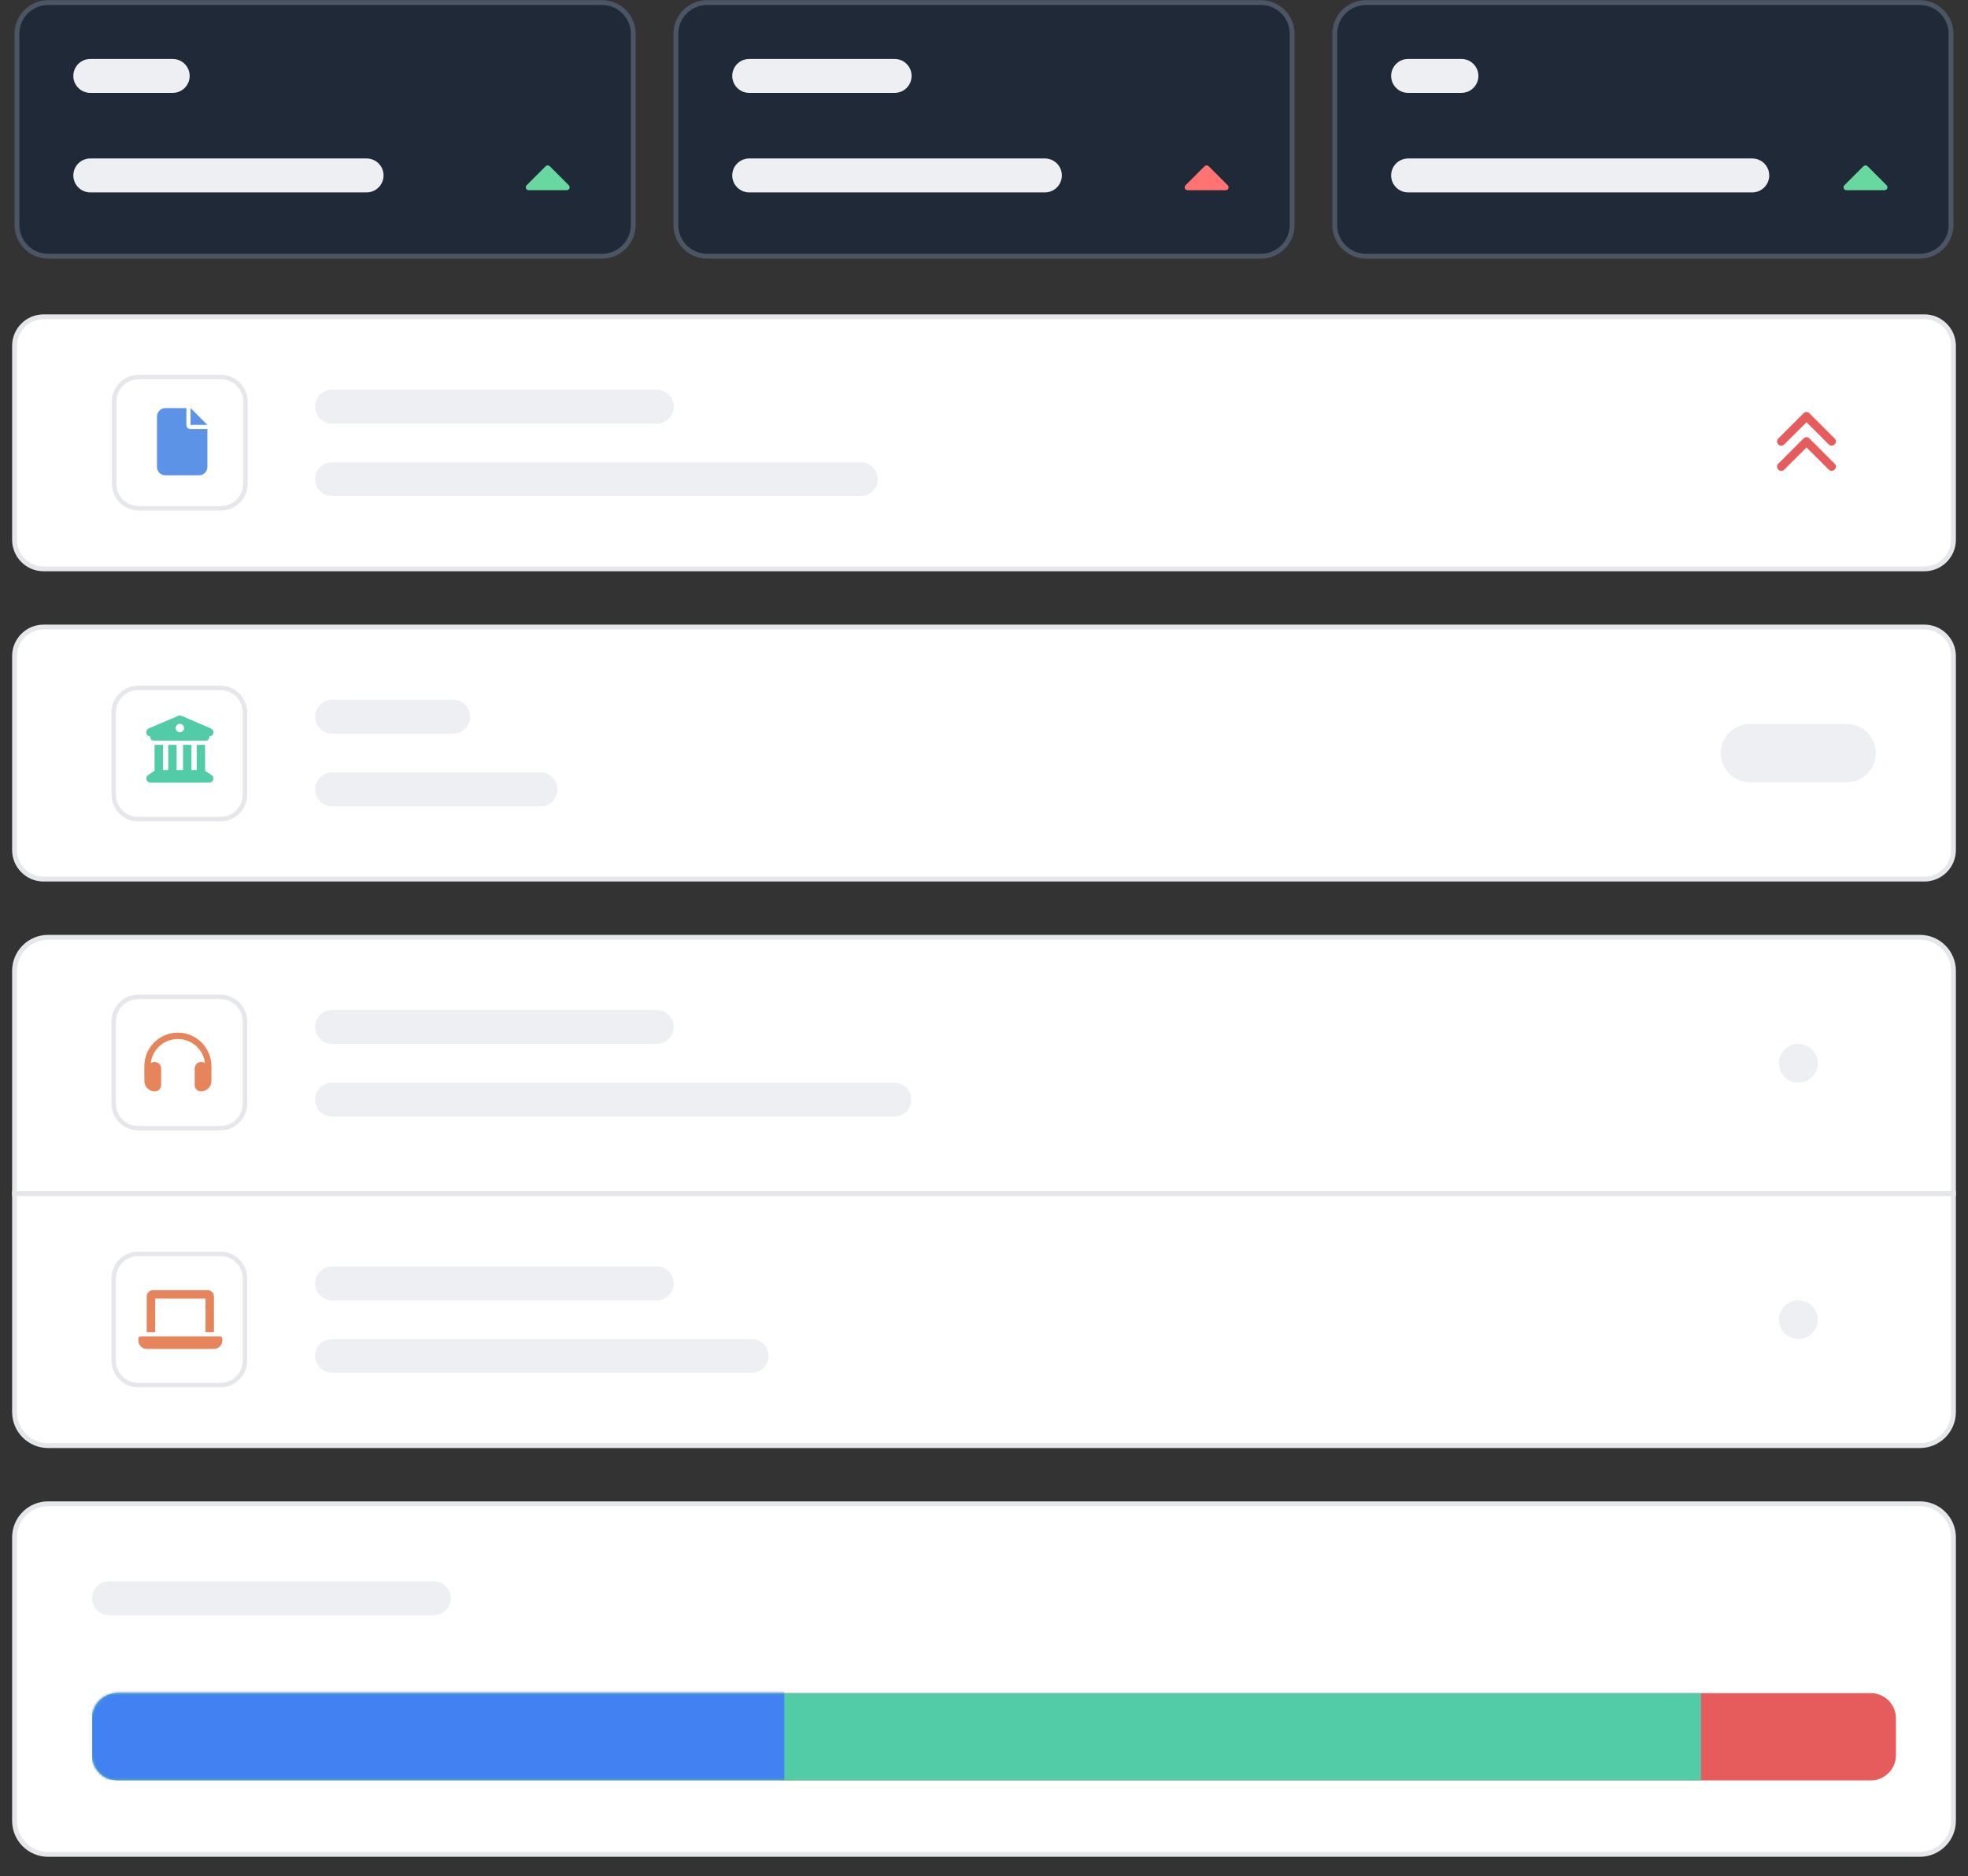 <svg xmlns="http://www.w3.org/2000/svg" xmlns:xlink="http://www.w3.org/1999/xlink" viewBox="0 0 812 774" width="812" height="774" preserveAspectRatio="xMidYMid slice" style="width: 100%; height: 100%; transform: translate3d(0px, 0px, 0px); content-visibility: visible;"><rect x="0" y="0" width="812" height="774" fill="#333333" stroke="none"/><defs><clipPath id="__lottie_element_177"><rect width="812" height="774" x="0" y="0"></rect></clipPath><clipPath id="__lottie_element_206"><path d="M0,0 L745,0 L745,38 L0,38z"></path></clipPath><g id="__lottie_element_209"><g transform="matrix(2,0,0,2,-444,-1084.067)" opacity="1" style="display: block;"><g opacity="1" transform="matrix(1,0,0,1,341.555,551.809)"><path fill="rgb(82,204,167)" fill-opacity="1" d=" M-114.356,-9 C-114.356,-9 212.357,-9 212.357,-9 C212.357,-9 212.357,9 212.357,9 C212.357,9 -114.356,9 -114.356,9 C-117.227,9 -119.555,6.673 -119.555,3.802 C-119.555,3.802 -119.555,-3.802 -119.555,-3.802 C-119.555,-6.673 -117.227,-9 -114.356,-9z"></path></g></g></g><mask id="__lottie_element_209_1" mask-type="alpha"><use xlink:href="#__lottie_element_209"></use></mask><g id="__lottie_element_209"><g transform="matrix(2,0,0,2,-444,-1084.067)" opacity="1" style="display: block;"><g opacity="1" transform="matrix(1,0,0,1,341.555,551.809)"><path fill="rgb(82,204,167)" fill-opacity="1" d=" M-114.356,-9 C-114.356,-9 212.357,-9 212.357,-9 C212.357,-9 212.357,9 212.357,9 C212.357,9 -114.356,9 -114.356,9 C-117.227,9 -119.555,6.673 -119.555,3.802 C-119.555,3.802 -119.555,-3.802 -119.555,-3.802 C-119.555,-6.673 -117.227,-9 -114.356,-9z"></path></g></g></g></defs><g clip-path="url(#__lottie_element_177)"><g transform="matrix(2,0,0,2,-406,-387.067)" opacity="1" style="display: block;"><g opacity="1" transform="matrix(1,0,0,1,270.068,220.224)"><path fill="#1F2937" fill-opacity="1" d=" M-57.137,-26.158 C-57.137,-26.158 57.137,-26.158 57.137,-26.158 C60.689,-26.158 63.568,-23.279 63.568,-19.727 C63.568,-19.727 63.568,19.727 63.568,19.727 C63.568,23.279 60.689,26.158 57.137,26.158 C57.137,26.158 -57.137,26.158 -57.137,26.158 C-60.689,26.158 -63.568,23.279 -63.568,19.727 C-63.568,19.727 -63.568,-19.727 -63.568,-19.727 C-63.568,-23.279 -60.689,-26.158 -57.137,-26.158z"></path></g><g opacity="1" transform="matrix(1,0,0,1,230.129,209.195)"><path fill="#EDEFF3" fill-opacity="1" d=" M-12,0 C-12,-1.933 -10.433,-3.5 -8.5,-3.5 C-8.5,-3.5 8.5,-3.5 8.5,-3.5 C10.433,-3.5 12,-1.933 12,0 C12,1.933 10.433,3.5 8.5,3.5 C8.5,3.5 -8.5,3.5 -8.5,3.5 C-10.433,3.5 -12,1.933 -12,0z"></path></g><g opacity="1" transform="matrix(1,0,0,1,250.129,229.723)"><path fill="#EDEFF3" fill-opacity="1" d=" M-32,0 C-32,-1.933 -30.433,-3.5 -28.5,-3.5 C-28.5,-3.5 28.5,-3.5 28.5,-3.5 C30.433,-3.5 32,-1.933 32,0 C32,1.933 30.433,3.5 28.5,3.5 C28.5,3.5 -28.5,3.5 -28.5,3.5 C-30.433,3.5 -32,1.933 -32,0z"></path></g><g opacity="1" transform="matrix(1,0,0,1,315.993,230.213)"><path fill="#68D8A0" fill-opacity="1" d=" M3.914,2.558 C3.914,2.558 -3.914,2.558 -3.914,2.558 C-4.462,2.558 -4.736,1.919 -4.34,1.523 C-4.34,1.523 -0.442,-2.376 -0.442,-2.376 C-0.198,-2.62 0.198,-2.62 0.442,-2.376 C0.442,-2.376 4.34,1.523 4.34,1.523 C4.736,1.919 4.462,2.558 3.914,2.558z"></path></g><g opacity="1" transform="matrix(1,0,0,1,270.068,220.224)"><path stroke-linecap="butt" stroke-linejoin="miter" fill-opacity="0" stroke-miterlimit="4" stroke="#4B5563" stroke-opacity="1" stroke-width="1" d=" M-57.137,-26.158 C-57.137,-26.158 57.137,-26.158 57.137,-26.158 C60.689,-26.158 63.568,-23.279 63.568,-19.727 C63.568,-19.727 63.568,19.727 63.568,19.727 C63.568,23.279 60.689,26.158 57.137,26.158 C57.137,26.158 -57.137,26.158 -57.137,26.158 C-60.689,26.158 -63.568,23.279 -63.568,19.727 C-63.568,19.727 -63.568,-19.727 -63.568,-19.727 C-63.568,-23.279 -60.689,-26.158 -57.137,-26.158z"></path></g></g><g transform="matrix(2,0,0,2,-405.998,-387.067)" opacity="1" style="display: block;"><g opacity="1" transform="matrix(1,0,0,1,406.001,220.224)"><path fill="#1F2937" fill-opacity="1" d=" M-57.137,-26.158 C-57.137,-26.158 57.137,-26.158 57.137,-26.158 C60.689,-26.158 63.567,-23.279 63.567,-19.727 C63.567,-19.727 63.567,19.727 63.567,19.727 C63.567,23.279 60.689,26.158 57.137,26.158 C57.137,26.158 -57.137,26.158 -57.137,26.158 C-60.689,26.158 -63.567,23.279 -63.567,19.727 C-63.567,19.727 -63.567,-19.727 -63.567,-19.727 C-63.567,-23.279 -60.689,-26.158 -57.137,-26.158z"></path></g><g opacity="1" transform="matrix(1,0,0,1,372.562,209.195)"><path fill="#EDEFF3" fill-opacity="1" d=" M-18.5,0 C-18.5,-1.933 -16.932,-3.5 -14.999,-3.5 C-14.999,-3.5 15,-3.5 15,-3.5 C16.933,-3.5 18.5,-1.933 18.5,0 C18.5,1.933 16.933,3.5 15,3.5 C15,3.5 -14.999,3.5 -14.999,3.5 C-16.932,3.5 -18.5,1.933 -18.5,0z"></path></g><g opacity="1" transform="matrix(1,0,0,1,388.062,229.723)"><path fill="#EDEFF3" fill-opacity="1" d=" M-34,0 C-34,-1.933 -32.432,-3.5 -30.5,-3.5 C-30.5,-3.5 30.5,-3.5 30.5,-3.5 C32.433,-3.5 34,-1.933 34,0 C34,1.933 32.433,3.5 30.5,3.5 C30.5,3.5 -30.5,3.5 -30.5,3.5 C-32.432,3.5 -34,1.933 -34,0z"></path></g><g opacity="1" transform="matrix(1,0,0,1,451.927,230.213)"><path fill="#FF7373" fill-opacity="1" d=" M3.913,2.558 C3.913,2.558 -3.914,2.558 -3.914,2.558 C-4.462,2.558 -4.736,1.919 -4.34,1.523 C-4.34,1.523 -0.442,-2.376 -0.442,-2.376 C-0.198,-2.62 0.198,-2.62 0.441,-2.376 C0.441,-2.376 4.34,1.523 4.34,1.523 C4.736,1.919 4.462,2.558 3.913,2.558z"></path></g><g opacity="1" transform="matrix(1,0,0,1,406.001,220.224)"><path stroke-linecap="butt" stroke-linejoin="miter" fill-opacity="0" stroke-miterlimit="4" stroke="#4B5563" stroke-opacity="1" stroke-width="1" d=" M-57.137,-26.158 C-57.137,-26.158 57.137,-26.158 57.137,-26.158 C60.689,-26.158 63.567,-23.279 63.567,-19.727 C63.567,-19.727 63.567,19.727 63.567,19.727 C63.567,23.279 60.689,26.158 57.137,26.158 C57.137,26.158 -57.137,26.158 -57.137,26.158 C-60.689,26.158 -63.567,23.279 -63.567,19.727 C-63.567,19.727 -63.567,-19.727 -63.567,-19.727 C-63.567,-23.279 -60.689,-26.158 -57.137,-26.158z"></path></g></g><g transform="matrix(2,0,0,2,-405.998,-387.067)" opacity="1" style="display: block;"><g opacity="1" transform="matrix(1,0,0,1,541.93,220.224)"><path fill="#1F2937" fill-opacity="1" d=" M-57.137,-26.158 C-57.137,-26.158 57.137,-26.158 57.137,-26.158 C60.689,-26.158 63.568,-23.279 63.568,-19.727 C63.568,-19.727 63.568,19.727 63.568,19.727 C63.568,23.279 60.689,26.158 57.137,26.158 C57.137,26.158 -57.137,26.158 -57.137,26.158 C-60.689,26.158 -63.568,23.279 -63.568,19.727 C-63.568,19.727 -63.568,-19.727 -63.568,-19.727 C-63.568,-23.279 -60.689,-26.158 -57.137,-26.158z"></path></g><g opacity="1" transform="matrix(1,0,0,1,498.992,209.195)"><path fill="#EDEFF3" fill-opacity="1" d=" M-9,0 C-9,-1.933 -7.433,-3.5 -5.5,-3.5 C-5.5,-3.5 5.5,-3.5 5.5,-3.5 C7.433,-3.5 9,-1.933 9,0 C9,1.933 7.433,3.5 5.5,3.5 C5.5,3.5 -5.5,3.5 -5.5,3.5 C-7.433,3.5 -9,1.933 -9,0z"></path></g><g opacity="1" transform="matrix(1,0,0,1,528.992,229.723)"><path fill="#EDEFF3" fill-opacity="1" d=" M-39,0 C-39,-1.933 -37.433,-3.5 -35.5,-3.5 C-35.5,-3.5 35.5,-3.5 35.5,-3.5 C37.433,-3.5 39,-1.933 39,0 C39,1.933 37.433,3.5 35.5,3.5 C35.5,3.5 -35.5,3.5 -35.5,3.5 C-37.433,3.5 -39,1.933 -39,0z"></path></g><g opacity="1" transform="matrix(1,0,0,1,587.856,230.213)"><path fill="#68D8A0" fill-opacity="1" d=" M3.914,2.558 C3.914,2.558 -3.913,2.558 -3.913,2.558 C-4.462,2.558 -4.736,1.919 -4.34,1.523 C-4.34,1.523 -0.441,-2.376 -0.441,-2.376 C-0.198,-2.62 0.198,-2.62 0.442,-2.376 C0.442,-2.376 4.341,1.523 4.341,1.523 C4.736,1.919 4.462,2.558 3.914,2.558z"></path></g><g opacity="1" transform="matrix(1,0,0,1,541.93,220.224)"><path stroke-linecap="butt" stroke-linejoin="miter" fill-opacity="0" stroke-miterlimit="4" stroke="#4B5563" stroke-opacity="1" stroke-width="1" d=" M-57.137,-26.158 C-57.137,-26.158 57.137,-26.158 57.137,-26.158 C60.689,-26.158 63.568,-23.279 63.568,-19.727 C63.568,-19.727 63.568,19.727 63.568,19.727 C63.568,23.279 60.689,26.158 57.137,26.158 C57.137,26.158 -57.137,26.158 -57.137,26.158 C-60.689,26.158 -63.568,23.279 -63.568,19.727 C-63.568,19.727 -63.568,-19.727 -63.568,-19.727 C-63.568,-23.279 -60.689,-26.158 -57.137,-26.158z"></path></g></g><g transform="matrix(1,0,0,1,0,0)" opacity="1" style="display: block;"><g opacity="1" transform="matrix(2,0,0,2,-405.999,-387.067)"><g opacity="1" transform="matrix(1,0,0,1,406,348.883)"><path fill="#FFFFFF" fill-opacity="1" d=" M-194,-26 C-194,-26 194,-26 194,-26 C197.314,-26 200,-23.314 200,-20 C200,-20 200,20 200,20 C200,23.314 197.314,26 194,26 C194,26 -194,26 -194,26 C-197.314,26 -200,23.314 -200,20 C-200,20 -200,-20 -200,-20 C-200,-23.314 -197.314,-26 -194,-26z"></path><path stroke-linecap="butt" stroke-linejoin="miter" fill-opacity="0" stroke-miterlimit="10" stroke="#E5E7EB" stroke-opacity="1" stroke-width="1" d=" M-194,-26 C-194,-26 194,-26 194,-26 C197.314,-26 200,-23.314 200,-20 C200,-20 200,20 200,20 C200,23.314 197.314,26 194,26 C194,26 -194,26 -194,26 C-197.314,26 -200,23.314 -200,20 C-200,20 -200,-20 -200,-20 C-200,-23.314 -197.314,-26 -194,-26z"></path></g><g opacity="1" transform="matrix(1,0,0,1,0,0)"><g opacity="1" transform="matrix(1,0,0,1,284,341.383)"><path fill="#EDEFF3" fill-opacity="1" d=" M-12.5,-3.5 C-12.5,-3.5 12.5,-3.5 12.5,-3.5 C14.433,-3.5 16,-1.933 16,0 C16,0 16,0 16,0 C16,1.933 14.433,3.5 12.5,3.5 C12.5,3.5 -12.5,3.5 -12.5,3.5 C-14.433,3.5 -16,1.933 -16,0 C-16,0 -16,0 -16,0 C-16,-1.933 -14.433,-3.5 -12.5,-3.5z"></path></g><g opacity="1" transform="matrix(1,0,0,1,293,356.383)"><path fill="#EDEFF3" fill-opacity="1" d=" M-21.5,-3.5 C-21.5,-3.5 21.5,-3.5 21.5,-3.5 C23.433,-3.5 25,-1.933 25,0 C25,0 25,0 25,0 C25,1.933 23.433,3.5 21.5,3.5 C21.5,3.5 -21.5,3.5 -21.5,3.5 C-23.433,3.5 -25,1.933 -25,0 C-25,0 -25,0 -25,0 C-25,-1.933 -23.433,-3.5 -21.5,-3.5z"></path></g><g opacity="1" transform="matrix(1,0,0,1,574,348.883)"><path fill="#EDEFF3" fill-opacity="1" d=" M-10,-6 C-10,-6 10,-6 10,-6 C13.314,-6 16,-3.314 16,0 C16,0 16,0 16,0 C16,3.314 13.314,6 10,6 C10,6 -10,6 -10,6 C-13.314,6 -16,3.314 -16,0 C-16,0 -16,0 -16,0 C-16,-3.314 -13.314,-6 -10,-6z"></path></g></g></g><g opacity="1" transform="matrix(2,0,0,2,-406,-386.883)"><g opacity="1" transform="matrix(1,0,0,1,240,348.883)"><path fill="#FFFFFF" fill-opacity="1" d=" M-8.477,-13.54 C-8.477,-13.54 8.477,-13.54 8.477,-13.54 C11.273,-13.54 13.54,-11.273 13.54,-8.477 C13.54,-8.477 13.54,8.477 13.54,8.477 C13.54,11.273 11.273,13.54 8.477,13.54 C8.477,13.54 -8.477,13.54 -8.477,13.54 C-11.273,13.54 -13.54,11.273 -13.54,8.477 C-13.54,8.477 -13.54,-8.477 -13.54,-8.477 C-13.54,-11.273 -11.273,-13.54 -8.477,-13.54z"></path><path stroke-linecap="butt" stroke-linejoin="miter" fill-opacity="0" stroke-miterlimit="4" stroke="#E5E7EB" stroke-opacity="1" stroke-width="0.92px" d=" M-8.477,-13.54 C-8.477,-13.54 8.477,-13.54 8.477,-13.54 C11.273,-13.54 13.54,-11.273 13.54,-8.477 C13.54,-8.477 13.54,8.477 13.54,8.477 C13.54,11.273 11.273,13.54 8.477,13.54 C8.477,13.54 -8.477,13.54 -8.477,13.54 C-11.273,13.54 -13.54,11.273 -13.54,8.477 C-13.54,8.477 -13.54,-8.477 -13.54,-8.477 C-13.54,-11.273 -11.273,-13.54 -8.477,-13.54z"></path></g><g opacity="1" transform="matrix(1,0,0,1,240.102,347.969)"><path fill="#52CCA7" fill-opacity="1" d=" M-0.338,-6.86 C-0.121,-6.941 0.121,-6.941 0.338,-6.86 C0.338,-6.86 6.403,-4.261 6.403,-4.261 C6.782,-4.099 6.998,-3.693 6.917,-3.287 C6.836,-2.881 6.484,-2.61 6.051,-2.61 C6.051,-2.61 6.051,-2.393 6.051,-2.393 C6.051,-2.014 5.78,-1.743 5.401,-1.743 C5.401,-1.743 -5.428,-1.743 -5.428,-1.743 C-5.78,-1.743 -6.078,-2.014 -6.078,-2.393 C-6.078,-2.393 -6.078,-2.61 -6.078,-2.61 C-6.484,-2.61 -6.836,-2.881 -6.917,-3.287 C-6.998,-3.693 -6.782,-4.099 -6.403,-4.261 C-6.403,-4.261 -0.338,-6.86 -0.338,-6.86z M0.014,-3.476 C0.474,-3.476 0.88,-3.855 0.88,-4.342 C0.88,-4.803 0.474,-5.209 0.014,-5.209 C-0.473,-5.209 -0.853,-4.803 -0.853,-4.342 C-0.853,-3.855 -0.473,-3.476 0.014,-3.476z M-3.479,4.321 C-3.479,4.321 -2.396,4.321 -2.396,4.321 C-2.396,4.321 -2.396,-0.877 -2.396,-0.877 C-2.396,-0.877 -0.663,-0.877 -0.663,-0.877 C-0.663,-0.877 -0.663,4.321 -0.663,4.321 C-0.663,4.321 0.663,4.321 0.663,4.321 C0.663,4.321 0.663,-0.877 0.663,-0.877 C0.663,-0.877 2.396,-0.877 2.396,-0.877 C2.396,-0.877 2.396,4.321 2.396,4.321 C2.396,4.321 3.479,4.321 3.479,4.321 C3.479,4.321 3.479,-0.877 3.479,-0.877 C3.479,-0.877 5.212,-0.877 5.212,-0.877 C5.212,-0.877 5.212,4.456 5.212,4.456 C5.212,4.456 5.239,4.456 5.239,4.483 C5.239,4.483 6.538,5.35 6.538,5.35 C6.863,5.566 6.998,5.945 6.89,6.324 C6.782,6.676 6.457,6.92 6.078,6.92 C6.078,6.92 -6.078,6.92 -6.078,6.92 C-6.457,6.92 -6.782,6.676 -6.89,6.324 C-6.998,5.945 -6.863,5.566 -6.538,5.35 C-6.538,5.35 -5.239,4.483 -5.239,4.483 C-5.239,4.456 -5.212,4.456 -5.212,4.456 C-5.212,4.456 -5.212,-0.877 -5.212,-0.877 C-5.212,-0.877 -3.479,-0.877 -3.479,-0.877 C-3.479,-0.877 -3.479,4.321 -3.479,4.321z"></path></g></g></g><g transform="matrix(2,0,0,2,-405.999,-387.066)" opacity="1" style="display: block;"><g opacity="1" transform="matrix(1,0,0,1,406,539.909)"><path fill="#FFFFFF" fill-opacity="1" d=" M-193.069,-36.163 C-193.069,-36.163 193.069,-36.163 193.069,-36.163 C196.897,-36.163 200,-33.061 200,-29.233 C200,-29.233 200,29.233 200,29.233 C200,33.061 196.897,36.163 193.069,36.163 C193.069,36.163 -193.069,36.163 -193.069,36.163 C-196.897,36.163 -200,33.061 -200,29.233 C-200,29.233 -200,-29.233 -200,-29.233 C-200,-33.061 -196.897,-36.163 -193.069,-36.163z"></path><path stroke-linecap="butt" stroke-linejoin="miter" fill-opacity="0" stroke-miterlimit="10" stroke="#E5E7EB" stroke-opacity="1" stroke-width="1" d=" M-193.069,-36.163 C-193.069,-36.163 193.069,-36.163 193.069,-36.163 C196.897,-36.163 200,-33.061 200,-29.233 C200,-29.233 200,29.233 200,29.233 C200,33.061 196.897,36.163 193.069,36.163 C193.069,36.163 -193.069,36.163 -193.069,36.163 C-196.897,36.163 -200,33.061 -200,29.233 C-200,29.233 -200,-29.233 -200,-29.233 C-200,-33.061 -196.897,-36.163 -193.069,-36.163z"></path></g><g opacity="1" transform="matrix(1,0,0,1,259,523.246)"><path fill="#EDEFF3" fill-opacity="1" d=" M-33.5,-3.5 C-33.5,-3.5 33.5,-3.5 33.5,-3.5 C35.433,-3.5 37,-1.933 37,0 C37,0 37,0 37,0 C37,1.933 35.433,3.5 33.5,3.5 C33.5,3.5 -33.5,3.5 -33.5,3.5 C-35.433,3.5 -37,1.933 -37,0 C-37,0 -37,0 -37,0 C-37,-1.933 -35.433,-3.5 -33.5,-3.5z"></path></g><g opacity="1" transform="matrix(1,0,0,1,0,0)"><g opacity="1" transform="matrix(1,0,0,1,408.137,551.809)"><path fill="#E65C5C" fill-opacity="1" d="M0 0"></path></g><g opacity="1" transform="matrix(1,0,0,1,341.555,551.809)"><path fill="#52CCA7" fill-opacity="1" d="M0 0"></path></g><g opacity="1" transform="matrix(1,0,0,1,265.5,551.5)"><path fill="#4181F2" fill-opacity="1" d="M0 0"></path></g></g></g><g clip-path="url(#__lottie_element_206)" transform="matrix(1,0,0,1,37.999,697)" opacity="1" style="display: block;"><g transform="matrix(2,0,0,2,-444,-1084.067)" opacity="1" style="display: block;"><g opacity="1" transform="matrix(1,0,0,1,408.137,551.809)"><path fill="#E65C5C" fill-opacity="1" d=" M-180.802,-9 C-180.802,-9 180.802,-9 180.802,-9 C183.673,-9 186,-6.673 186,-3.802 C186,-3.802 186,3.802 186,3.802 C186,6.673 183.673,9 180.802,9 C180.802,9 -180.802,9 -180.802,9 C-183.673,9 -186,6.673 -186,3.802 C-186,3.802 -186,-3.802 -186,-3.802 C-186,-6.673 -183.673,-9 -180.802,-9z"></path></g></g><g transform="matrix(2,0,0,2,-444,-1084.067)" opacity="1" style="display: block;"><g opacity="1" transform="matrix(1,0,0,1,341.555,551.809)"><path fill="#52CCA7" fill-opacity="1" d=" M-114.356,-9 C-114.356,-9 212.357,-9 212.357,-9 C212.357,-9 212.357,9 212.357,9 C212.357,9 -114.356,9 -114.356,9 C-117.227,9 -119.555,6.673 -119.555,3.802 C-119.555,3.802 -119.555,-3.802 -119.555,-3.802 C-119.555,-6.673 -117.227,-9 -114.356,-9z"></path></g></g><g mask="url(#__lottie_element_209_1)" style="display: block;"><g transform="matrix(2.05,0,0,2.05,-460.189,-1111.642)" opacity="1"><g opacity="1" transform="matrix(1,0,0,1,265.5,551.5)"><path fill="#4181F2" fill-opacity="1" d=" M-43.5,-3.802 C-43.5,-6.673 -41.173,-9 -38.302,-9 C-38.302,-9 98.302,-9 98.302,-9 C98.302,-9 98.302,9 98.302,9 C98.302,9 -38.302,9 -38.302,9 C-41.173,9 -43.5,6.673 -43.5,3.802 C-43.5,3.802 -43.5,-3.802 -43.5,-3.802z"></path></g></g></g></g><g transform="matrix(1,0,0,1,0,0)" opacity="1" style="display: block;"><g opacity="1" transform="matrix(2,0,0,2,-405.999,-387.066)"><g opacity="1" transform="matrix(1,0,0,1,0,0)"><g opacity="1" transform="matrix(1,0,0,1,406,465.749)"><path fill="#FFFFFF" fill-opacity="1" d=" M-193.069,26 C-193.069,26 193.069,26 193.069,26 C196.897,26 200,22.897 200,19.069 C200,19.069 200,-26 200,-26 C200,-26 -200,-26 -200,-26 C-200,-26 -200,19.069 -200,19.069 C-200,22.897 -196.897,26 -193.069,26z"></path><path stroke-linecap="butt" stroke-linejoin="miter" fill-opacity="0" stroke-miterlimit="10" stroke="#E5E7EB" stroke-opacity="1" stroke-width="1" d=" M-193.069,26 C-193.069,26 193.069,26 193.069,26 C196.897,26 200,22.897 200,19.069 C200,19.069 200,-26 200,-26 C200,-26 -200,-26 -200,-26 C-200,-26 -200,19.069 -200,19.069 C-200,22.897 -196.897,26 -193.069,26z"></path></g><g opacity="1" transform="matrix(1,0,0,1,0,0)"><g opacity="1" transform="matrix(1,0,0,1,0,0)"><g opacity="1" transform="matrix(1,0,0,1,305,458.285)"><path fill="#EDEFF3" fill-opacity="1" d=" M-33.5,-3.5 C-33.5,-3.5 33.5,-3.5 33.5,-3.5 C35.433,-3.5 37,-1.933 37,0 C37,0 37,0 37,0 C37,1.933 35.433,3.5 33.5,3.5 C33.5,3.5 -33.5,3.5 -33.5,3.5 C-35.433,3.5 -37,1.933 -37,0 C-37,0 -37,0 -37,0 C-37,-1.933 -35.433,-3.5 -33.5,-3.5z"></path></g><g opacity="1" transform="matrix(1,0,0,1,314.782,473.25)"><path fill="#EDEFF3" fill-opacity="1" d=" M-43.317,-3.465 C-43.317,-3.465 43.317,-3.465 43.317,-3.465 C45.231,-3.465 46.782,-1.914 46.782,0 C46.782,0 46.782,0 46.782,0 C46.782,1.914 45.231,3.465 43.317,3.465 C43.317,3.465 -43.317,3.465 -43.317,3.465 C-45.231,3.465 -46.782,1.914 -46.782,0 C-46.782,0 -46.782,0 -46.782,0 C-46.782,-1.914 -45.231,-3.465 -43.317,-3.465z"></path></g></g><g opacity="1" transform="matrix(1,0,0,1,574,465.75)"><path fill="#EDEFF3" fill-opacity="1" d=" M0,-4 C0,-4 0,-4 0,-4 C2.209,-4 4,-2.209 4,0 C4,0 4,0 4,0 C4,2.209 2.209,4 0,4 C0,4 0,4 0,4 C-2.209,4 -4,2.209 -4,0 C-4,0 -4,0 -4,0 C-4,-2.209 -2.209,-4 0,-4z"></path></g></g></g></g><g opacity="1" transform="matrix(2,0,0,2,-406,-387.117)"><g opacity="1" transform="matrix(1,0,0,1,240,465.75)"><path fill="#FFFFFF" fill-opacity="1" d=" M-8.477,-13.54 C-8.477,-13.54 8.477,-13.54 8.477,-13.54 C11.273,-13.54 13.54,-11.273 13.54,-8.477 C13.54,-8.477 13.54,8.477 13.54,8.477 C13.54,11.273 11.273,13.54 8.477,13.54 C8.477,13.54 -8.477,13.54 -8.477,13.54 C-11.273,13.54 -13.54,11.273 -13.54,8.477 C-13.54,8.477 -13.54,-8.477 -13.54,-8.477 C-13.54,-11.273 -11.273,-13.54 -8.477,-13.54z"></path><path stroke-linecap="butt" stroke-linejoin="miter" fill-opacity="0" stroke-miterlimit="4" stroke="#E5E7EB" stroke-opacity="1" stroke-width="0.92px" d=" M-8.477,-13.54 C-8.477,-13.54 8.477,-13.54 8.477,-13.54 C11.273,-13.54 13.54,-11.273 13.54,-8.477 C13.54,-8.477 13.54,8.477 13.54,8.477 C13.54,11.273 11.273,13.54 8.477,13.54 C8.477,13.54 -8.477,13.54 -8.477,13.54 C-11.273,13.54 -13.54,11.273 -13.54,8.477 C-13.54,8.477 -13.54,-8.477 -13.54,-8.477 C-13.54,-11.273 -11.273,-13.54 -8.477,-13.54z"></path></g><g opacity="1" transform="matrix(1,0,0,1,240.207,465.772)"><path fill="#E6855C" fill-opacity="1" d=" M-5.197,-4.331 C-5.197,-4.331 -5.197,2.598 -5.197,2.598 C-5.197,2.598 -6.93,2.598 -6.93,2.598 C-6.93,2.598 -6.93,-4.765 -6.93,-4.765 C-6.93,-5.469 -6.362,-6.063 -5.631,-6.063 C-5.631,-6.063 5.631,-6.063 5.631,-6.063 C6.335,-6.063 6.93,-5.469 6.93,-4.765 C6.93,-4.765 6.93,2.598 6.93,2.598 C6.93,2.598 5.197,2.598 5.197,2.598 C5.197,2.598 5.197,-4.331 5.197,-4.331 C5.197,-4.331 -5.197,-4.331 -5.197,-4.331z M8.229,3.464 C8.446,3.464 8.663,3.682 8.663,3.898 C8.663,3.898 8.663,4.331 8.663,4.331 C8.663,5.278 7.877,6.063 6.93,6.063 C6.93,6.063 -6.93,6.063 -6.93,6.063 C-7.905,6.063 -8.663,5.278 -8.663,4.331 C-8.663,4.331 -8.663,3.898 -8.663,3.898 C-8.663,3.655 -8.473,3.464 -8.229,3.464 C-8.229,3.464 8.229,3.464 8.229,3.464z"></path></g></g></g><g transform="matrix(1,0,0,1,0,0)" opacity="1" style="display: block;"><g opacity="1" transform="matrix(2,0,0,2,-405.999,-387.066)"><g opacity="1" transform="matrix(1,0,0,1,0,0)"><g opacity="1" transform="matrix(1,0,0,1,406,413.316)"><path fill="#FFFFFF" fill-opacity="1" d=" M200,-19.503 C200,-23.331 196.897,-26.433 193.069,-26.433 C193.069,-26.433 -193.069,-26.433 -193.069,-26.433 C-196.897,-26.433 -200,-23.331 -200,-19.503 C-200,-19.503 -200,26.433 -200,26.433 C-200,26.433 200,26.433 200,26.433 C200,26.433 200,-19.503 200,-19.503z"></path><path stroke-linecap="butt" stroke-linejoin="miter" fill-opacity="0" stroke-miterlimit="10" stroke="#E5E7EB" stroke-opacity="1" stroke-width="1" d=" M200,-19.503 C200,-23.331 196.897,-26.433 193.069,-26.433 C193.069,-26.433 -193.069,-26.433 -193.069,-26.433 C-196.897,-26.433 -200,-23.331 -200,-19.503 C-200,-19.503 -200,26.433 -200,26.433 C-200,26.433 200,26.433 200,26.433 C200,26.433 200,-19.503 200,-19.503z"></path></g><g opacity="1" transform="matrix(1,0,0,1,0,0)"><g opacity="1" transform="matrix(1,0,0,1,0,0)"><g opacity="1" transform="matrix(1,0,0,1,305,405.383)"><path fill="#EDEFF3" fill-opacity="1" d=" M-33.5,-3.5 C-33.5,-3.5 33.5,-3.5 33.5,-3.5 C35.433,-3.5 37,-1.933 37,0 C37,0 37,0 37,0 C37,1.933 35.433,3.5 33.5,3.5 C33.5,3.5 -33.5,3.5 -33.5,3.5 C-35.433,3.5 -37,1.933 -37,0 C-37,0 -37,0 -37,0 C-37,-1.933 -35.433,-3.5 -33.5,-3.5z"></path></g><g opacity="1" transform="matrix(1,0,0,1,329.5,420.383)"><path fill="#EDEFF3" fill-opacity="1" d=" M-58,-3.5 C-58,-3.5 58,-3.5 58,-3.5 C59.933,-3.5 61.5,-1.933 61.5,0 C61.5,0 61.5,0 61.5,0 C61.5,1.933 59.933,3.5 58,3.5 C58,3.5 -58,3.5 -58,3.5 C-59.933,3.5 -61.5,1.933 -61.5,0 C-61.5,0 -61.5,0 -61.5,0 C-61.5,-1.933 -59.933,-3.5 -58,-3.5z"></path></g></g><g opacity="1" transform="matrix(1,0,0,1,574,412.883)"><path fill="#EDEFF3" fill-opacity="1" d=" M0,-4 C0,-4 0,-4 0,-4 C2.209,-4 4,-2.209 4,0 C4,0 4,0 4,0 C4,2.209 2.209,4 0,4 C0,4 0,4 0,4 C-2.209,4 -4,2.209 -4,0 C-4,0 -4,0 -4,0 C-4,-2.209 -2.209,-4 0,-4z"></path></g></g></g></g><g opacity="1" transform="matrix(2,0,0,2,-406,-387.383)"><g opacity="1" transform="matrix(1,0,0,1,240,412.883)"><path fill="#FFFFFF" fill-opacity="1" d=" M-8.477,-13.54 C-8.477,-13.54 8.477,-13.54 8.477,-13.54 C11.273,-13.54 13.54,-11.273 13.54,-8.477 C13.54,-8.477 13.54,8.477 13.54,8.477 C13.54,11.273 11.273,13.54 8.477,13.54 C8.477,13.54 -8.477,13.54 -8.477,13.54 C-11.273,13.54 -13.54,11.273 -13.54,8.477 C-13.54,8.477 -13.54,-8.477 -13.54,-8.477 C-13.54,-11.273 -11.273,-13.54 -8.477,-13.54z"></path><path stroke-linecap="butt" stroke-linejoin="miter" fill-opacity="0" stroke-miterlimit="4" stroke="#E5E7EB" stroke-opacity="1" stroke-width="0.92px" d=" M-8.477,-13.54 C-8.477,-13.54 8.477,-13.54 8.477,-13.54 C11.273,-13.54 13.54,-11.273 13.54,-8.477 C13.54,-8.477 13.54,8.477 13.54,8.477 C13.54,11.273 11.273,13.54 8.477,13.54 C8.477,13.54 -8.477,13.54 -8.477,13.54 C-11.273,13.54 -13.54,11.273 -13.54,8.477 C-13.54,8.477 -13.54,-8.477 -13.54,-8.477 C-13.54,-11.273 -11.273,-13.54 -8.477,-13.54z"></path></g><g opacity="1" transform="matrix(1,0,0,1,239.707,412.772)"><path fill="#E6855C" fill-opacity="1" d=" M6.93,0.867 C6.93,0.867 6.903,3.898 6.903,3.898 C6.903,5.117 5.955,6.064 4.764,6.064 C4.033,6.064 3.465,5.495 3.465,4.764 C3.465,4.764 3.465,1.327 3.465,1.327 C3.465,0.596 4.033,-0.001 4.764,-0.001 C5.035,-0.001 5.306,0.08 5.577,0.189 C5.225,-2.599 2.87,-4.738 0,-4.738 C-2.896,-4.738 -5.252,-2.599 -5.604,0.189 C-5.333,0.08 -5.062,-0.001 -4.764,-0.001 C-4.06,-0.001 -3.465,0.596 -3.465,1.327 C-3.465,1.327 -3.465,4.764 -3.465,4.764 C-3.465,5.495 -4.06,6.064 -4.764,6.064 C-5.982,6.064 -6.93,5.117 -6.93,3.898 C-6.93,3.898 -6.93,0.867 -6.93,0.867 C-6.93,-2.95 -3.844,-6.064 0,-6.064 C3.79,-6.064 6.903,-2.95 6.903,0.867 C6.903,0.867 6.903,0.867 6.93,0.867z"></path></g></g></g><g transform="matrix(1,0,0,1,0,0)" opacity="1" style="display: block;"><g opacity="1" transform="matrix(2,0,0,2,-405.999,-387.067)"><g opacity="1" transform="matrix(1,0,0,1,406,284.883)"><g opacity="1" transform="matrix(1,0,0,1,0,0)"><path fill="#FFFFFF" fill-opacity="1" d=" M-200,-20 C-200,-23.314 -197.314,-26 -194,-26 C-194,-26 194,-26 194,-26 C197.314,-26 200,-23.314 200,-20 C200,-20 200,20 200,20 C200,23.314 197.314,26 194,26 C194,26 -194,26 -194,26 C-197.314,26 -200,23.314 -200,20 C-200,20 -200,-20 -200,-20z"></path><path stroke-linecap="butt" stroke-linejoin="miter" fill-opacity="0" stroke-miterlimit="10" stroke="#E5E7EB" stroke-opacity="1" stroke-width="1" d=" M-200,-20 C-200,-23.314 -197.314,-26 -194,-26 C-194,-26 194,-26 194,-26 C197.314,-26 200,-23.314 200,-20 C200,-20 200,20 200,20 C200,23.314 197.314,26 194,26 C194,26 -194,26 -194,26 C-197.314,26 -200,23.314 -200,20 C-200,20 -200,-20 -200,-20z"></path></g></g><g opacity="1" transform="matrix(1,0,0,1,0,0)"><g opacity="1" transform="matrix(1,0,0,1,305,277.418)"><path fill="#EDEFF3" fill-opacity="1" d=" M-33.5,-3.5 C-33.5,-3.5 33.5,-3.5 33.5,-3.5 C35.433,-3.5 37,-1.933 37,0 C37,0 37,0 37,0 C37,1.933 35.433,3.5 33.5,3.5 C33.5,3.5 -33.5,3.5 -33.5,3.5 C-35.433,3.5 -37,1.933 -37,0 C-37,0 -37,0 -37,0 C-37,-1.933 -35.433,-3.5 -33.5,-3.5z"></path></g><g opacity="1" transform="matrix(1,0,0,1,326.044,292.383)"><path fill="#EDEFF3" fill-opacity="1" d=" M-54.579,-3.465 C-54.579,-3.465 54.579,-3.465 54.579,-3.465 C56.493,-3.465 58.044,-1.914 58.044,0 C58.044,0 58.044,0 58.044,0 C58.044,1.914 56.493,3.465 54.579,3.465 C54.579,3.465 -54.579,3.465 -54.579,3.465 C-56.493,3.465 -58.044,1.914 -58.044,0 C-58.044,0 -58.044,0 -58.044,0 C-58.044,-1.914 -56.493,-3.465 -54.579,-3.465z"></path></g></g><g opacity="1" transform="matrix(1,0,0,1,575.556,284.413)"><path fill="#F2B841" fill-opacity="1" d="M0 0"></path></g></g><g opacity="1" transform="matrix(2,0,0,2,-405.172,-387.633)"><g opacity="1" transform="matrix(1,0,0,1,239.672,285.133)"><path fill="#FFFFFF" fill-opacity="1" d=" M-8.477,-13.54 C-8.477,-13.54 8.477,-13.54 8.477,-13.54 C11.273,-13.54 13.54,-11.273 13.54,-8.477 C13.54,-8.477 13.54,8.477 13.54,8.477 C13.54,11.273 11.273,13.54 8.477,13.54 C8.477,13.54 -8.477,13.54 -8.477,13.54 C-11.273,13.54 -13.54,11.273 -13.54,8.477 C-13.54,8.477 -13.54,-8.477 -13.54,-8.477 C-13.54,-11.273 -11.273,-13.54 -8.477,-13.54z"></path><path stroke-linecap="butt" stroke-linejoin="miter" fill-opacity="0" stroke-miterlimit="4" stroke="#E5E7EB" stroke-opacity="1" stroke-width="0.92px" d=" M-8.477,-13.54 C-8.477,-13.54 8.477,-13.54 8.477,-13.54 C11.273,-13.54 13.54,-11.273 13.54,-8.477 C13.54,-8.477 13.54,8.477 13.54,8.477 C13.54,11.273 11.273,13.54 8.477,13.54 C8.477,13.54 -8.477,13.54 -8.477,13.54 C-11.273,13.54 -13.54,11.273 -13.54,8.477 C-13.54,8.477 -13.54,-8.477 -13.54,-8.477 C-13.54,-11.273 -11.273,-13.54 -8.477,-13.54z"></path></g><g opacity="1" transform="matrix(1,0,0,1,240.172,284.935)"><path fill="#5C93E6" fill-opacity="1" d=" M-5.198,-5.198 C-5.198,-6.146 -4.44,-6.931 -3.465,-6.931 C-3.465,-6.931 0.866,-6.931 0.866,-6.931 C0.866,-6.931 0.866,-3.465 0.866,-3.465 C0.866,-2.978 1.246,-2.599 1.733,-2.599 C1.733,-2.599 5.198,-2.599 5.198,-2.599 C5.198,-2.599 5.198,5.198 5.198,5.198 C5.198,6.173 4.413,6.931 3.465,6.931 C3.465,6.931 -3.465,6.931 -3.465,6.931 C-4.44,6.931 -5.198,6.173 -5.198,5.198 C-5.198,5.198 -5.198,-5.198 -5.198,-5.198z M1.733,-3.465 C1.733,-3.465 1.733,-6.931 1.733,-6.931 C1.733,-6.931 5.198,-3.465 5.198,-3.465 C5.198,-3.465 1.733,-3.465 1.733,-3.465z"></path></g></g></g><g transform="matrix(1.217,0,0,1.217,745.43,181.45)" opacity="1" style="display: none;"><g opacity="1" transform="matrix(1,0,0,1,0,0)"><path fill="#E6855C" fill-opacity="1" d=" M5.211,3.451 C4.967,3.451 4.75,3.37 4.588,3.208 C4.588,3.208 0.014,-1.367 0.014,-1.367 C0.014,-1.367 -4.588,3.208 -4.588,3.208 C-4.913,3.56 -5.482,3.56 -5.807,3.208 C-6.159,2.883 -6.159,2.315 -5.807,1.99 C-5.807,1.99 -0.609,-3.208 -0.609,-3.208 C-0.284,-3.56 0.284,-3.56 0.609,-3.208 C0.609,-3.208 5.807,1.99 5.807,1.99 C6.159,2.315 6.159,2.883 5.807,3.208 C5.645,3.37 5.428,3.451 5.211,3.451z"></path></g></g><g style="display: none;" transform="matrix(1.217,0,0,1.217,745.43,181.316)" opacity="1"><g opacity="1" transform="matrix(1,0,0,1,0,0)"><path fill="#52CCA7" fill-opacity="1" d=" M5.807,-4.074 C6.159,-3.749 6.159,-3.181 5.807,-2.856 C5.807,-2.856 -1.124,4.074 -1.124,4.074 C-1.449,4.426 -2.017,4.426 -2.342,4.074 C-2.342,4.074 -5.807,0.609 -5.807,0.609 C-6.159,0.284 -6.159,-0.284 -5.807,-0.609 C-5.482,-0.961 -4.914,-0.961 -4.589,-0.609 C-4.589,-0.609 -1.746,2.234 -1.746,2.234 C-1.746,2.234 4.589,-4.074 4.589,-4.074 C4.914,-4.426 5.482,-4.426 5.807,-4.074z"></path></g></g><g style="display: block;" transform="matrix(2,0,0,2,745.5,181.5)" opacity="1"><g opacity="1" transform="matrix(1,0,0,1,0,0)"><path fill="#E65C5C" fill-opacity="1" d=" M-4.659,0.925 C-4.984,1.277 -5.552,1.277 -5.877,0.925 C-6.229,0.6 -6.229,0.031 -5.877,-0.294 C-5.877,-0.294 -0.679,-5.492 -0.679,-5.492 C-0.354,-5.844 0.214,-5.844 0.539,-5.492 C0.539,-5.492 5.737,-0.294 5.737,-0.294 C6.089,0.031 6.089,0.6 5.737,0.925 C5.575,1.087 5.358,1.168 5.141,1.168 C4.897,1.168 4.682,1.087 4.519,0.925 C4.519,0.925 -0.057,-3.651 -0.057,-3.651 C-0.057,-3.651 -4.659,0.925 -4.659,0.925z M0.539,-0.294 C0.539,-0.294 5.737,4.904 5.737,4.904 C6.089,5.229 6.089,5.798 5.737,6.123 C5.575,6.285 5.358,6.366 5.141,6.366 C4.897,6.366 4.682,6.285 4.519,6.123 C4.519,6.123 -0.057,1.547 -0.057,1.547 C-0.057,1.547 -4.659,6.123 -4.659,6.123 C-4.984,6.475 -5.552,6.475 -5.877,6.123 C-6.229,5.798 -6.229,5.229 -5.877,4.904 C-5.877,4.904 -0.679,-0.294 -0.679,-0.294 C-0.354,-0.646 0.214,-0.646 0.539,-0.294z"></path></g></g><g style="display: none;"><g><path></path></g></g><g style="display: none;"><g><path></path></g></g></g></svg>